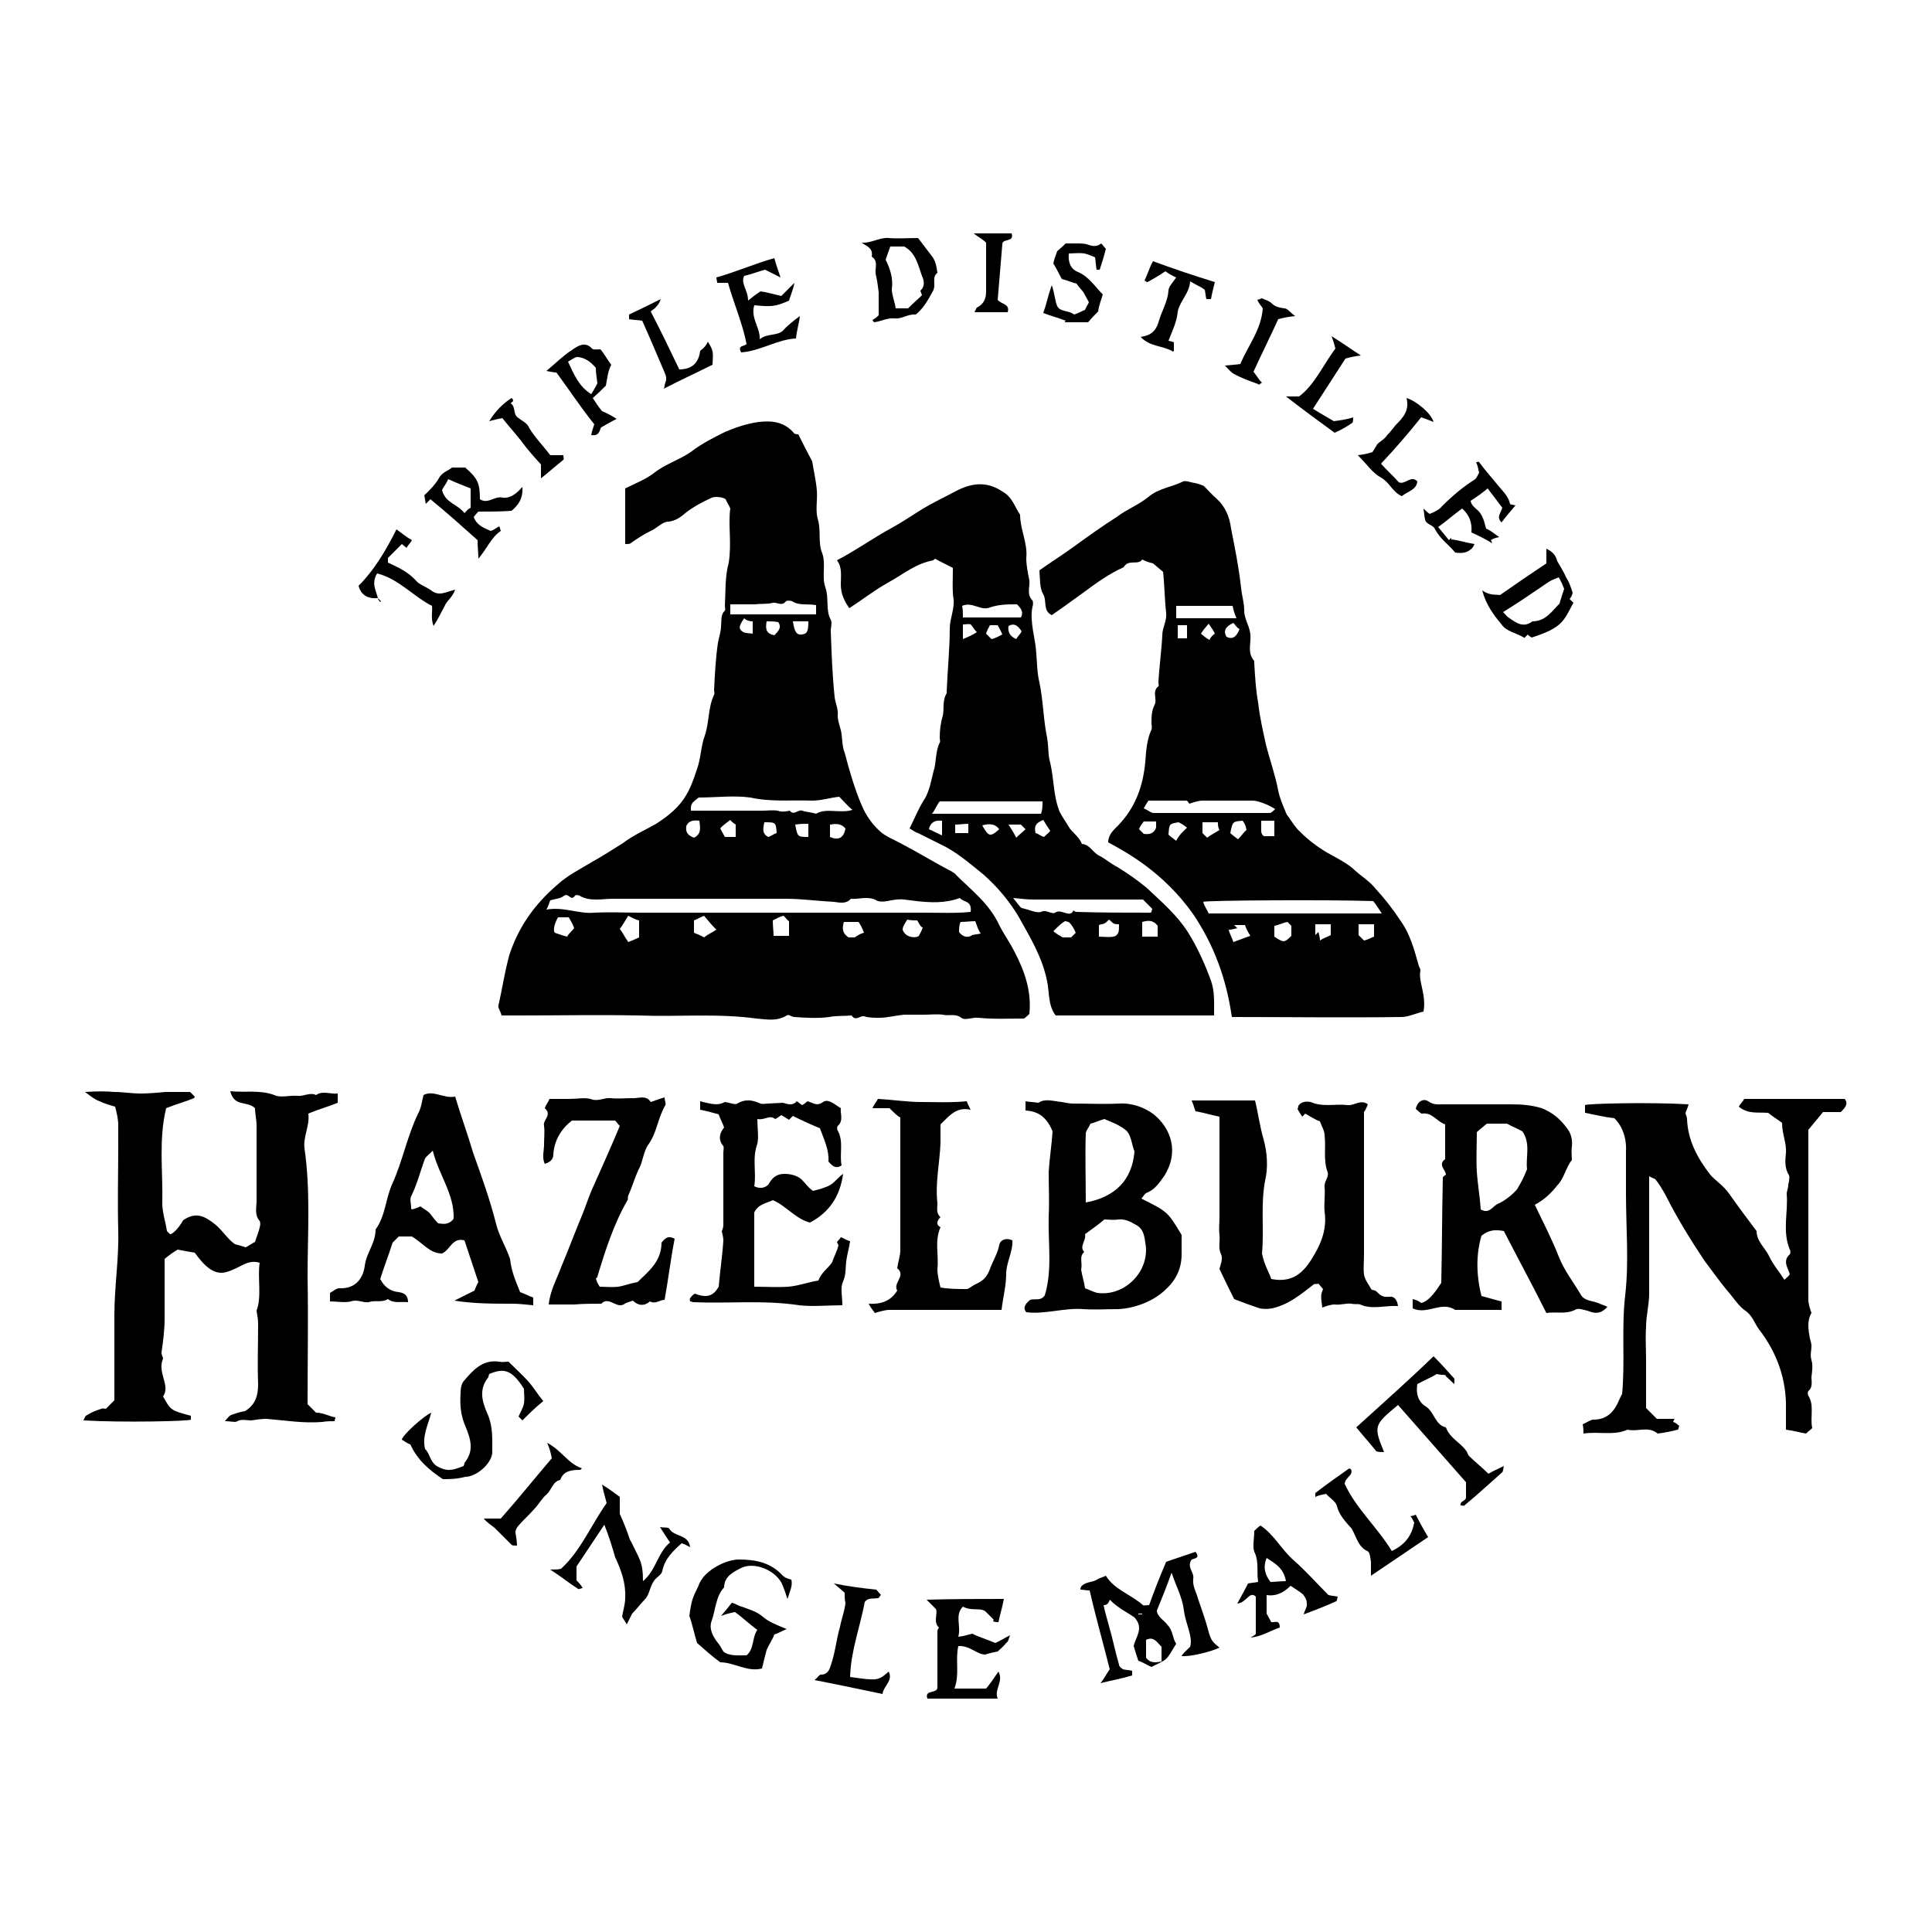 <?xml version="1.0" encoding="UTF-8"?> <svg xmlns="http://www.w3.org/2000/svg" height="250" viewBox="0 0 250 250" width="250"><path d="m94.5 65.8c-.2-.5-.4-.7-.6-1.2-.2-.2-1.4-.5-2-.1-1.1.5-2.2 1.1-3.1 1.8-.6.5-1.3 1.1-2.3 1.2-.8 0-1.4.8-2.3 1.2-.8.4-1.8 1-2.6 1.6-.1.1-.4.1-.7.1 0-2.4 0-4.8 0-7.2 1.2-.6 2.5-1.1 3.6-1.9 1.6-1.3 3.5-1.8 5-2.9 1.3-1 2.9-1.8 4.3-2.5 1.4-.6 2.9-1.1 4.4-1.3 1.7-.2 3.3 0 4.5 1.4.1.2.5.2.6.2.6 1.2 1.2 2.4 1.8 3.5.2 1.3.5 2.5.6 3.8.1 1.2-.2 2.5.1 3.6.5 1.6 0 3.1.6 4.5.5 1.4-.1 3 .4 4.4s0 2.9.7 4.2c.2.4 0 1 0 1.4.1 2.9.2 5.7.5 8.6.1.8.5 1.6.4 2.4 0 .8.4 1.6.5 2.4s.1 1.7.4 2.4c.6 2.3 1.3 4.7 2.2 6.8.5 1.2 1.3 2.4 2.3 3.3.7.7 1.8 1.1 2.7 1.6 2.3 1.2 4.4 2.5 6.7 3.7.1.1.4.2.5.4 2 2 4.3 3.7 5.6 6.5.6 1.2 1.4 2.3 2 3.5 1.3 2.5 2.2 5.1 1.9 8-.1.1-.4.4-.7.6-1.9 0-3.9.1-5.9-.1-.8-.1-1.7.4-2.2 0-.8-.6-1.7-.2-2.4-.4-.8-.1-1.6 0-2.4 0s-1.7 0-2.6 0c-1.1.1-2.2.4-3.2.4-.7 0-1.4 0-2-.2-.5-.1-1.1.7-1.6-.1-1 .1-1.9 0-2.9.2-1.4.2-3.1.1-4.5 0-.4 0-.7-.4-1-.2-1.3.8-2.6.5-3.9.4-5.1-.7-10.2-.2-15.3-.4-5.1-.1-10.3 0-15.4 0-.7 0-1.4 0-2.3 0-.1-.5-.5-1-.4-1.3.5-2.2.8-4.3 1.4-6.5 1.2-3.7 3.3-6.6 6.2-9.1 1.3-1.2 2.9-2 4.4-2.9 1.4-.8 2.7-1.6 4.1-2.5 1.3-1 2.9-1.7 4.3-2.5 3.6-2.3 4.3-4.1 5.3-7.1.5-1.4.5-3 1-4.3.6-1.8.4-3.6 1.2-5.3.1-.1 0-.5 0-.6.1-2 .2-4.1.5-6.1.1-.7.4-1.4.4-2.2.1-.7-.1-1.4.5-2 .1-.1 0-.4 0-.6.1-1.9 0-3.8.5-5.6.4-2.6-.1-4.9.2-7zm29.7 50.4c-1.9.7-3.8.6-5.6.4-1.9-.2-1.8-.4-3.8 0-.5.1-1.1.1-1.4-.1-1.1-.6-2.3-.1-3.3-.2-.6.7-1.4.5-2.2.4-2-.1-4.2-.4-6.2-.4-7.4 0-14.9 0-22.4 0-1.4 0-3 .4-4.3-.4-.1-.1-.6-.1-.6 0-.5.8-.8-.4-1.4 0-.5.4-1.1.4-1.8.6-.1.2-.2.7-.5 1.2 2.3-.4 4.2.6 6.2.4 2-.1 4.1 0 6 0h6.2s4.1 0 6 0h6.2 6 6.2s4.1 0 6 0c2 0 4.1.1 6.1-.1.2-1.5-.9-1.2-1.4-1.8zm-33.8-13c-1 .8-1 .8-1 1.7h1.9s1.3 0 1.9 0h1.9 1.9 1.7c.6 0 1.3-.1 1.9 0 .6.2 1.1.1 1.6 0 .5.7 1.1-.2 1.6 0 .6.2 1.2.2 1.8.4 1.3-.8 3.1 0 4.7-.5-.6-.5-1.1-1.1-1.7-1.7-1.1.1-2.3.5-3.5.5-2.6-.1-5.3.2-8-.4-2.2-.3-4.4 0-6.7 0zm4.1-23.7h11.1c0-.4 0-.7 0-1.2-1.1-.2-2.2.1-3.1-.5-.2-.1-.7-.1-.8 0-.5.7-1.2.1-1.7.2-.7.2-1.6.1-2.3.2-1.1 0-2.2 0-3.2 0zm-11.8 39.6c-.5-.1-1-.4-1.4-.6-.4.6-.7 1.2-1.1 1.7.4.5.6 1 1.1 1.7.5-.2 1-.4 1.4-.6 0-.7 0-1.4 0-2.2zm10 1.2c-.6-.6-1.1-1.2-1.6-1.8-.5.2-1 .5-1.3.6v1.6c.5.2 1 .4 1.3.6.5-.4 1-.6 1.6-1zm8.7-1.8c-.5.1-1 .4-1.4.6 0 .8.1 1.4.1 2h2c0-.7 0-1.3 0-1.9-.2-.1-.3-.3-.7-.7zm-27.1 1.6c-.2-.6-.5-1-.7-1.4-.5 0-1 0-1.4 0-.6 1.1-.6 1.8-.4 2 .6.2 1.1.4 1.6.5.1-.3.5-.6.9-1.1zm35.5 1.2h.8c.6-.4.8-.5 1.2-.6-.2-.6-.5-1.1-.7-1.4-.7 0-1.3 0-1.9 0-.2.7-.3 1.4.6 2zm14.3-.7c.6.8 1.3.7 1.7.4.4-.1.7-.1 1.1-.2-.4-.6-.5-1.1-.7-1.6-.6 0-1.3.1-1.9.1-.2.4-.2.9-.2 1.3zm-5.4-1.5c-.4 0-.8 0-1.3-.1-.7 1.1-.8 1.3-.2 1.9.4.4 1.4.5 1.7.2.2-.4.4-.7.5-1.1-.2 0-.4-.3-.7-.9zm-24.2-13c-.5.4-1 .7-1.3 1.1.2.4.4.7.6 1.1h1.4c0-.5 0-1 0-1.6-.1-.1-.4-.2-.7-.6zm8.1-25.7c.2 1.4.5 1.8 1.2 1.7s.8-.5.8-1.7c-.6 0-1.2 0-2 0zm-12.8 28c1-.5.8-1.3.7-2.2-.8-.1-1.4 0-1.7.7-.1.8.2 1.2 1 1.5zm17.6-.1c1.1.5 1.8.1 2-1.1-.6-.7-1.3-.6-2-.5zm-8 0c.4-.1.7-.4 1.1-.5-.1-1.4-.1-1.4-1.6-1.4-.1.7-.4 1.4.5 1.9zm-3.1-28.3c-.7 1-.8 1.4-.1 1.8.4.2.8.1 1.2.2 0-.6 0-1.1 0-1.6-.4 0-.8-.1-1.1-.4zm8.3 28.3c0-.6 0-1.1 0-1.7-.6 0-1.1 0-1.7.1.3 1.6.3 1.6 1.7 1.6zm-5.4-27.9c-.2 1.1 0 1.6 1 1.8.5-.5 1-1 .5-1.7-.5-.1-1-.1-1.5-.1z"></path><path d="m184.2 130.9c-1 .2-1.9.7-2.9.7-7.3.1-14.6 0-21.9 0-.7-4.9-2.3-9.3-5-13.3-3.8-5.4-8.6-8-11-9.3 0-1 .7-1.6 1.3-2.2 2.2-2.3 3.2-5 3.5-8.2.1-1.4.2-2.9.8-4.2.1-.2 0-.6 0-.8 0-.8 0-1.6.4-2.4.4-.7-.4-1.7.5-2.4.1-.1 0-.2 0-.5.1-2 .4-4.1.5-6.1 0-1 .6-1.8.5-2.9-.2-1.7-.2-3.5-.4-5.3-.5-.4-.8-.7-1.3-1.1-.4-.1-.8-.2-1.4-.5-.5.8-1.8-.1-2.4 1-1.8.8-3.5 2-5.1 3.2-.8.6-1.7 1.2-2.5 1.8-.6.4-1.1.8-1.7 1.2-1.2-.6-.6-1.8-1.1-2.7-.5-.8-.4-2-.5-3.1 1.4-1 3-2 4.5-3.1 1.8-1.3 3.6-2.6 5.5-3.8 1.3-1 2.9-1.6 4.1-2.6 1.3-1.1 3.1-1.3 4.5-2 .2-.1.7 0 1 .1.5.1 1.1.2 1.7.5.5.5 1 1.1 1.6 1.6 1.2 1.1 1.7 2.4 1.9 3.9.5 2.5 1 5 1.3 7.7.1 1 .4 1.9.4 2.9 0 1.1.7 2 .8 3.1s-.4 2.3.4 3.3c.1.1.1.2.1.4.1 1.7.2 3.5.5 5.1.2 1.8.6 3.6 1 5.4.5 2 1.2 3.9 1.6 6 .2 1 .6 1.9 1.1 3.1.5.6 1 1.6 1.8 2.3 1.2 1.2 2.6 2.2 4.1 3 1.1.6 2.2 1.2 3 2 .8.7 1.9 1.4 2.6 2.3 1.2 1.3 2.2 2.6 3.2 4.1 1.3 1.8 1.8 3.8 2.4 5.9.1.2.2.4.2.6-.3 1.4.8 3.1.4 5.3zm-27.8-12.7h22.4c-.4-.6-.7-1.1-1.1-1.6-5.6-.2-21.9-.1-22 .1.1.5.5 1 .7 1.5zm8.6-13.5c-.7-.5-2.2-1.1-2.9-1.1-2.2 0-4.3 0-6.5 0-.5 0-1.1.2-1.7.4-.1-.1-.2-.4-.4-.4-1.7 0-3.2 0-4.9 0-.1.2-.4.6-.6 1 .5.2.8.5 1.2.6h15.1c.2 0 .5-.3.7-.5zm-5.5-26.3c-2.6 0-5 0-7.3 0v1.6h7.8c-.3-.7-.4-1.1-.5-1.6zm7.1 40.9c-.6.1-1.1.4-1.7.5v.8.6c1.2.8 1.3.8 2.2-.1 0-.5 0-.8 0-1.3-.2-.2-.4-.4-.5-.5zm-7 2.6c.6-.2 1.3-.5 2.2-.8-.4-.6-.6-1.1-.7-1.4-.6 0-1.1 0-1.4 0 .1.1.2.2.4.4-.4.1-.7.2-1.1.2.1.5.4 1 .6 1.6zm18.2-2.3c-.8 0-1.4 0-2 0v1.4c.2.2.4.4.7.7.5-.1 1-.4 1.3-.5 0-.5 0-1 0-1.6zm-5.6 0c-.8 0-1.4 0-2 0v1.4c.1-.1.2-.2.4-.4.1.4.2.7.2 1.1.6-.4 1.1-.5 1.4-.7 0-.3 0-.8 0-1.4zm-14.6-13.2c-.7 0-1.3 0-2 0v1.4c.2.2.4.4.6.6.5-.4 1-.6 1.6-1-.2-.3-.2-.7-.2-1zm5.6-.2v1.4c0 .2.2.6.4.6h1.3c0-.8 0-1.4 0-2-.6 0-1.1 0-1.7 0zm-9.6.9c-.5-.4-.7-.5-1.1-.7-1.2.2-1.2.2-1.3 1.6.2.2.6.5 1 .8.4-.8.8-1.1 1.4-1.7zm7.2-.9c-1.3.1-1.3.1-1.6 1.6.2.2.6.5 1 .8.5-.5.8-1 1.1-1.2-.1-.5-.2-.8-.5-1.2zm-13.4 1.1.6.6c.7.1 1.3 0 1.6-.8 0-.2 0-.5 0-.8-.6 0-1.1 0-1.6 0-.2.3-.5.6-.6 1zm11.3-24.9c.8.4 1.3 0 1.7-1-.4-.2-.6-.6-.8-.8-1.1.5-1.3 1.1-.9 1.8zm-5.1.2c0-.6 0-1.1 0-1.7-.4 0-.7 0-1.2 0v1.7zm3.6-.6c-.2-.5-.5-.8-.8-1.3-.4.5-.7.8-1 1.3.5.4.7.6 1.1.8.2-.4.4-.6.7-.8z"></path><path d="m123.3 73.5c-.7-.4-1.6-.8-2.3-1.2-.1.1-.2.1-.2.2-2.3.4-3.9 1.8-5.9 2.9-1.8 1-3.3 2.2-5 3.3-.7-1-1.1-1.9-1.1-3.1 0-1.1.2-2.2-.5-3.1 2.5-1.3 4.7-2.9 7.1-4.2 1.3-.7 2.6-1.6 3.9-2.4s2.6-1.4 4.1-2.2c2-1.1 4.1-1.6 6.3-.1 1.3.7 1.6 2 2.3 3 0 1.9 1 3.7.8 5.6 0 1 .2 1.9.4 2.9.1.8-.4 1.8.4 2.6.1.1.1.6 0 .8-.4 2 .4 4.1.5 6.1.1 1.2.1 2.5.4 3.7.5 2.4.5 4.8 1 7.2.2 1.1.1 2.3.4 3.2.5 2.2.4 4.3 1.2 6.3.4.8.8 1.3 1.2 2s1.3 1.2 1.7 2.2c1.1.1 1.4 1.2 2.4 1.6.7.4 1.4 1 2.2 1.4 1.3.8 2.6 1.7 3.8 2.7 1.9 1.8 3.9 3.5 5.3 5.7 1.2 1.9 2.2 4.1 3 6.3.5 1.4.4 2.9.4 4.5-3.5 0-6.8 0-10.3 0-3.3 0-6.7 0-10.2 0-1-1.3-.8-3-1.1-4.4-.6-3.1-2.2-5.7-3.7-8.4-1.2-2-2.7-3.8-4.5-5.4-1.6-1.3-3.1-2.6-4.9-3.6-1.2-.6-2.4-1.2-3.6-1.8-.4-.1-.7-.4-1.1-.6.7-1.4 1.2-2.7 2-3.9.6-1.1.8-2.3 1.1-3.5.4-1.2.2-2.5.8-3.7.1-.1 0-.5 0-.6 0-1 .1-1.9.4-2.9.2-.8-.1-1.9.5-2.9 0 0 0-.1 0-.2.1-2.7.4-5.5.4-8.2 0-1.2.6-2.4.5-3.7-.2-1.1-.1-2.5-.1-4.1zm15.6 44.3c.1.1.2.2.4.2 3.2.1 6.5.1 9.6.1.1 0 .1-.2.2-.5-.4-.4-.8-.8-1.2-1.2-4.8 0-9.4 0-14.1 0-.8 0-1.7-.1-2.7-.2.5.6.8 1.1 1.1 1.3 1 .2 1.9.7 2.5.5.8-.4 1.4.5 2 0 .8-.3 1.8.8 2.2-.2zm-4-14.1c-4.5 0-8.8 0-13.3 0-.4.5-.6 1.1-1 1.6h14.1c.2-.5.2-1 .2-1.6zm-10.3-23.8h7.5c.4-.7 0-1.2-.5-1.7-1.2 0-2.3 0-3.5.4-1.2.5-2.3-.8-3.6-.2.1.5.1.9.1 1.5zm17.6 41.3c1.8.1 2.2.1 2.5-.5.1-.2.1-.6.1-1.1-.2 0-.5 0-.7-.1s-.4-.4-.6-.5c-.2.2-.4.4-.6.5s-.5.1-.7.2zm5.6 0h2c0-.6 0-1.1 0-1.4-.6-.8-1.3-.7-2-.5zm-11.5-.7c.5.4.7.5 1.2.8h1.1c.2-.2.4-.4.6-.6-.2-.5-.5-1-.8-1.3-.1-.1-.4-.2-.6-.2-.5.3-.9.7-1.5 1.3zm-1.3-14.4c-1 .4-1.2.8-1 1.7.4.1.7.4 1.1.5.4-.4.7-.6.8-.8-.3-.4-.6-.9-.9-1.4zm-6.7-23.4c.5-.1 1-.4 1.4-.6-.2-.5-.4-.8-.6-1.2-.4 0-.6 0-1 0-.2.4-.4.7-.5 1.1.2.2.3.3.7.7zm-1.9-.9c-.4-.4-.5-.7-.8-1-.2-.1-.6 0-1 0v1.9c.7-.3 1.2-.5 1.8-.9zm5.1.9c.2-.4.5-.6.7-1-.5-.8-1-1.1-1.7-.7-.1.7.1 1.3 1 1.7zm-11.3 24.6c.5.2 1 .5 1.7.8 0-.7 0-1.3 0-1.9-.9-.1-1.5.2-1.7 1.1zm3.4.5h1.7c0-.5 0-.8 0-1.2-.6 0-1.1.1-1.7.1zm7.9.6c.5-.5.8-.7 1.2-1.1-.2-.2-.5-.5-.6-.6-.5 0-1 0-1.6 0 .4.6.7 1.1 1 1.7zm-4.4-1.6c.8 1.4 1 1.6 2.2.5-.6-.8-1.4-.7-2.2-.5z"></path><path d="m43.7 141.5v1.2c-1.2.5-2.4.8-3.8 1.4.2 1.6-.7 3-.5 4.5.8 5.5.4 11 .4 16.6.1 5.5 0 11 0 16.5.4.4.7.7 1.1 1.1 1 0 1.7.5 2.5.6 0 .1-.1.4-.1.5-.5 0-1.1 0-1.6.1-2.4.2-4.8-.2-7.2-.4-.7 0-1.3.1-2 .2-.6 0-1.2-.2-1.8.1-.2.2-.8 0-1.6 0 .4-.5.6-.7.8-.8.6-.2 1.1-.4 1.8-.5 1.3-.8 1.7-1.9 1.7-3.5-.1-2.6 0-5.1 0-7.8 0-.5-.1-1.1-.2-1.7.7-1.9.1-4.2.4-6.2-1.6-.5-2.5.7-4.3 1.2-1.7.5-3-1-4.1-2.5-.6-.1-1.2-.2-2.2-.4-.4.2-1.1.7-1.7 1.2v7.8c0 1.4-.2 2.9-.4 4.3 0 .4.2.6.2.8-.8 1.8 1 3.5 0 4.9 1 1.8 1 1.8 3.6 2.5v.5c-.2.2-8.7.4-13.9.1.2-.4.2-.6.5-.7.6-.4 1.2-.6 1.8-.8.2-.1.5 0 .6 0l1.1-1.1c0-3.6 0-7.3 0-11s.6-7.3.5-11c-.1-3.6 0-7.3 0-11 0-.8 0-1.7 0-2.6 0-.8-.2-1.6-.4-2.4-.7-.2-1.4-.4-2-.7-.6-.2-1.1-.6-1.9-1.2 1.6-.1 2.7-.1 3.8 0 1.1 0 2.3.2 3.3.2 1.1 0 2.3-.1 3.3-.2h3.2c.2.2.4.4.6.6 0 .1-.1.2-.1.2-1.2.5-2.4.8-3.6 1.3-1 4.1-.4 8.2-.5 12.3 0 1.2.4 2.3.6 3.6 0 0 .2.2.4.4.2.1 1.1-.7 1.7-1.8 1.6-1.1 2.7-.6 4.1.5 1 .8 1.6 1.9 2.6 2.6.4.1.8.2 1.4.4.4-.2.8-.5 1.2-.7.2-.7.5-1.3.6-1.9.1-.2.1-.7 0-.8-.7-.8-.4-1.8-.4-2.6 0-3.2 0-6.5 0-9.7 0-.8-.2-1.6-.2-2.3-1-1-2.7-.1-3.2-2.2 2 .2 3.8-.2 5.7.5.8.4 2 0 3 .1.8.1 1.6-.5 2.4-.1.8-.6 1.8-.1 2.8-.2z"></path><path d="m208.9 144.7c-1.6-.2-2.7-.5-3.8-.7 0-.5 0-.7 0-1 .2-.2 8.5-.4 13.4-.1-.1.4-.2.6-.4 1.1 0 .2.2.5.2.8.1 2.7 1.3 5 3 7.2.7.8 1.7 1.4 2.4 2.4 1.2 1.7 2.4 3.3 3.6 4.9 0 1.3 1.1 2.2 1.6 3.2.5 1.1 1.3 2 2 3.1.2-.2.5-.4.7-.7-.2-.8-1-1.7 0-2.6.1-.1.1-.5 0-.6-1-2.4-.2-4.8-.4-7.2 0-.4.2-.7.2-1.2.1-.4.2-1 .1-1.2-.6-1-.5-1.9-.4-2.9.1-1.3-.5-2.4-.5-3.9-.5-.4-1.2-.8-1.8-1.3-1.3-.1-2.6.2-3.8-.8.2-.4.5-.6.7-1h13c.5.6.1 1.1-.5 1.7-.7 0-1.3 0-2.3 0-.6.7-1.3 1.6-1.9 2.3v22c0 .5.2 1.1.4 1.7-.6 1-.4 2.2-.2 3.3.1.4.2.6.2 1 0 .6-.2 1.1 0 1.8.2.6.1 1.4 0 2.2 0 .6.2 1.3-.4 1.8-.1.1-.1.5 0 .6.8 1.3.2 2.7.5 4.2-.2.2-.5.4-.8.7-.7-.1-1.7-.4-2.6-.5 0-1 0-1.8 0-2.6.1-3.8-1.1-7.3-3.5-10.4-.6-.8-.8-1.8-1.9-2.5-.8-.6-1.4-1.6-2.2-2.5-1-1.2-1.9-2.5-2.9-3.8-1.8-2.7-3.6-5.6-5.1-8.6-.4-.7-.8-1.4-1.3-2-.1-.1-.5-.2-.8-.4v1.7 13.5c0 1.4-.4 2.9-.4 4.3-.1 1.4 0 2.9 0 4.3v4.5 1.7l1.4 1.4h2.3c-.1.1-.1.2-.2.4.4.1.6.4.8.5-.1.2-.1.5-.2.5-.8.2-1.7.4-2.6.5-1.2-1-2.6-.2-3.9-.5-1.8.8-3.7.2-5.7.5 0-.4 0-.7-.1-1.2.5-.2 1-.6 1.4-.6 1.8 0 2.7-1.1 3.3-2.5.1-.2.2-.5.4-.8.4-4.2-.1-8.5.4-12.8s.1-8.7.1-13.2c0-1.8 0-3.6 0-5.4.1-1.8-.5-3.3-1.5-4.3z"></path><path d="m164.5 165.5c3 .6 4.4-1.1 5.6-3.2 1-1.7 1.6-3.5 1.3-5.5-.1-1.1.1-2.2 0-3.2-.1-.7.6-1.3.4-1.9-.6-1.6-.2-3.2-.4-4.8 0-.6-.4-1.2-.6-1.8-.6-.2-1.2-.6-1.9-1-.1.1-.1.1-.4.4-.1-.2-.4-.6-.6-1 0 0 .1-.2.1-.4.4-.6 1.1-.6 1.6-.5 1.6.7 3.2.2 4.8.4.8.1 1.7-.8 2.6-.1-.1.2-.2.6-.5 1v18.5c0 .8-.1 1.8 0 2.5s.6 1.3 1 2c.1 0 .5.1.6.2.5.5.8.8 1.7.7.6-.1 1 .4 1.1 1.2-1.7-.1-3.3.5-4.9-.2-.2-.1-.7 0-1.1-.1-.7-.1-1.4.2-2.2.1-.5 0-1.1.2-1.6.4-.2-1.6-.2-1.6.1-2.4-.2-.2-.4-.5-.6-.7-.2.1-.5 0-.6.1-1.7 1.3-3.2 2.6-5.4 3.1-.5.1-1.1.1-1.6 0-1.2-.4-2.3-.8-3.3-1.2-.6-1.2-1.2-2.4-1.9-3.9.1-.5.5-1.3.2-1.9-.4-.8-.1-1.7-.2-2.5s0-1.6 0-2.4 0-1.7 0-2.6c0-.8 0-1.7 0-2.6 0-1 0-1.7 0-2.6 0-.8 0-1.6 0-2.4s0-1.7 0-2.7c-1-.2-1.9-.5-3.1-.7-.1-.2-.2-.7-.5-1.4h8.2c.4 1.6.6 3.3 1.1 5 .5 1.8.6 3.7.2 5.4-.6 3.2-.1 6.3-.4 9.4.3 1.5.9 2.4 1.2 3.3z"></path><path d="m208 169.1c-1 1.1-1.8.8-2.6.5-.5-.1-1.2-.4-1.6-.1-1.2.6-2.5.2-3.7.4-1.8-3.6-3.7-7.1-5.5-10.6-1-.2-1.9-.2-2.9.6-.7 2.4-.7 5 0 7.8.8.2 1.7.5 2.6.7v1.1c-2 0-3.9 0-6 0-1.8-1.2-3.6.7-5.5-.2 0-.2 0-.6 0-1.2.4.1.7.2 1.1.5.7-.1 1.6-1 2.6-2.6.1-4.7.1-9.1.2-13.6 0-.1.1-.2.4-.4 0-.6-1.1-1.3-.1-2 0-1.4 0-3 0-4.5-1.1-.4-1.7-1.6-3-1.4-.2 0-.5-.4-.8-.6.2-1 1-1.4 1.6-1 .7.5 1.3.4 2 .4h8.8c1.3 0 2.6.1 3.9.5 1.3.5 2.4 1.4 3.2 2.5.6.7.8 1.6.7 2.5-.1.6 0 1.2 0 1.7-.8 1-1 2.4-1.9 3.3-.8 1-1.6 1.8-2.9 2.5 1.1 2.3 2.2 4.4 3.1 6.7.7 1.8 1.9 3.3 2.9 5 .5.8 1.6.7 2.4 1.1.2.1.6.2 1 .4zm-10.4-17.8c-.2-1.6.5-3.3-.6-4.9-.7-.4-1.3-.6-2-1-.8 0-1.8 0-2.6 0-.6.5-1 .8-1.3 1.1 0 1.8-.1 3.5 0 5.1s.4 3.2.5 4.9c1.2.7 1.6-.6 2.4-.8.8-.4 1.7-1.1 2.3-1.8.5-.8.9-1.6 1.3-2.6z"></path><path d="m152.9 159.8v2.5c0 1.8-.7 3.3-2 4.5-1.6 1.6-4.1 2.5-6.2 2.6-1.6 0-3 .1-4.5 0-2.5-.2-4.9.7-7.4.4-.5-.6-.1-1.1.5-1.6.6-.2 1.4.2 1.9-.6 1-3.3.4-6.8.5-10.2.1-1.9 0-3.8 0-5.7.1-1.8.4-3.6.5-5.3-.7-1.7-1.7-2.6-3.5-2.7 0-.4 0-.7 0-1.2.5.1 1 .1 1.7.2.8-.6 1.9-.2 3-.1.5.1 1 .2 1.4.2 2 0 4.1.1 6 0 1.7-.1 3.3.5 4.5 1.4 2.2 1.8 3.3 4.8 1.4 7.9-.6.8-1.1 1.7-2.2 2.2-.4.1-.6.6-.8.8 3.4 1.7 3.4 1.7 5.2 4.7zm-12.5 6.9c.6.2 1.1.5 1.6.6 3.6.5 6.9-2.9 6.2-6.5-.1-.7-.2-1.8-1.2-2.3-.7-.4-1.4-.8-2.3-.7-.6.1-1.3 0-1.8 0-.8.7-1.7 1.3-2.5 1.9.2.8-.8 1.6-.1 2.3-.7.6-.2 1.4-.4 2.3.1.7.4 1.6.5 2.4zm.1-11.1c3.8-.7 6-2.9 6.3-6.6-.4-1-.4-2.3-1.3-2.9-.8-.6-1.9-1-2.6-1.3-.7.2-1.3.5-1.8.6-.2.5-.5.8-.6 1.2-.1 3 0 6 0 9z"></path><path d="m93 166.5c.2-2.3.5-4.2.6-6 0-.4-.1-.7-.2-1.2.1-.2.2-.5.2-.8 0-3.1 0-6.3 0-9.4 0-.2.1-.6 0-.8-.7-.8-.5-1.7.1-2.4-.2-.6-.5-1.1-.7-1.7-.7-.2-1.4-.4-2.4-.6 0-.2 0-.6 0-1.1 1.9.5 2.4.5 3.2.1.7.1 1.3.4 1.6.2 1-.6 1.9-.5 3 0 .2.1.7 0 1 0l1.9-.1c.7.2 1.3.4 1.8-.2.2.1.5.4.7.5.4-.2.5-.4.7-.5.7.2 1.2.7 2 .1.7-.5 1.6.4 2.3.8-.1.7.4 1.6-.4 2.3-.1.1-.1.5 0 .6.8 1.4.2 3 .5 4.5-.7.5-1.2.1-1.7-.5.1-1.4-.5-2.7-1.1-4.3-1.2-.5-2.3-1-3.5-1.6-.1.1-.2.2-.5.5-.2-.1-.6-.4-1-.6-.2.1-.5.4-.8.5-.7-.6-1.4.2-2.3 0 0 1.2.2 2.3 0 3.2-.7 1.9-.1 3.7-.4 5.5 1 .5 1.8 0 2-.5.5-.8 1.1-1.1 1.9-1.1s1.7.2 2.3.8c.5.5.8 1 1.4 1.4.8-.2 1.6-.4 2.3-.8.6-.4 1-1 1.6-1.4-.4 2.9-1.8 5-4.3 6.3-1.9-.5-3.1-2.2-4.8-2.9-.8.4-1.9.5-2.4 1.6v9.6c1.4 0 3 .1 4.4 0 1.3-.1 2.6-.6 3.9-.8.4-1.1 1.3-1.6 1.8-2.4.2-.7.6-1.3.8-2.2 0 0-.1-.1-.2-.4.1-.1.4-.4.5-.6.4.1.7.4 1.2.5-.1.8-.4 1.8-.5 2.6s0 1.7-.4 2.6c-.4.8-.1 1.9-.1 3.1-1.9 0-3.8.2-5.6 0-4.5-.7-9.2-.2-13.7-.4-.1 0-.2-.1-.4-.1 0-.1-.1-.4 0-.4.1-.2.4-.5.6-.6 1.6.6 2.4.3 3.1-.9z"></path><path d="m67.3 167.2c.6.2 1.1.5 1.7.7v1c-1-.1-1.9-.2-2.7-.2-2.5 0-5 0-7.5-.4l2.6-1.3c.1-.2.2-.6.5-1.1-.6-1.8-1.2-3.6-1.8-5.4-1.6-.4-1.8 1.2-2.9 1.7-1.6 0-2.4-1.3-3.9-2.2-.4 0-1 0-1.7 0-.2.2-.6.6-.8.8-.5 1.6-1.1 3.1-1.6 4.7.5 1 1.3 1.6 2.4 1.7.7.1 1.2.4 1.2 1.3-1-.1-1.8.2-2.6-.4-.8.5-1.7.1-2.5.4-.8.1-1.4-.4-2.3-.1-.8.2-1.8 0-2.7 0 0-.4 0-.7 0-1.1.4-.2.8-.6 1.2-.6 2.2.1 3.1-1.4 3.3-2.9.2-1.7 1.4-2.9 1.4-4.7 1.3-1.8 1.3-4.1 2.2-6 1.3-2.9 1.9-6.1 3.3-9 .4-.7.5-1.6.7-2.4 1.3-.7 2.6.5 4.1.2.7 2.4 1.6 4.8 2.3 7.2 1.1 3.1 2.2 6.1 3 9.3.4 1.6 1.3 3 1.8 4.5.2 1.8.8 3 1.3 4.3zm-11.3-18.3c-.5.5-.8.7-1 1-.6 1.6-1 3.3-1.8 4.9-.2.4 0 1 0 1.4v.2s.1.1.1.1c.4-.1.7-.2 1.1-.4.5.4 1 .6 1.3 1s.6.8 1 1.2c.7.1 1.4.2 2-.6.1-3.2-1.9-5.6-2.7-8.8z"></path><path d="m80.2 145.7c-.2-.2-.4-.5-.6-.7-1.8 0-3.7 0-5.6 0-1.4 1.1-2.3 2.6-2.4 4.4 0 .7-.5 1-1.1 1.2-.4-.8-.1-1.7-.1-2.5s.1-1.7 0-2.4c-.2-.8 1.1-1.4.1-2.3.1-.4.4-.7.6-1.2h2.6c1 0 1.9-.2 2.7 0 1 .4 1.8-.2 2.6-.1 1 .1 1.9 0 2.7 0 .8.1 1.9-.5 2.5.5.6-.2 1.1-.4 1.8-.6 0 .5.2.7.1 1-1 1.7-1.1 3.6-2.2 5.1-.7 1-.7 2.3-1.3 3.3-.5 1.1-.8 2.2-1.3 3.3-.1.2 0 .5-.1.6-1.8 3.1-2.9 6.6-3.9 9.9 0 .1-.1.2-.2.2.1.4.2.6.5 1.1.7 0 1.6.1 2.4 0 .7-.1 1.4-.4 2.5-.6 1.3-1.3 3.1-2.6 3.1-5.1.4-.5.8-1 1.7-.5-.5 2.5-.8 5.1-1.3 7.9-.6 0-1.2.6-1.9.2-.8.7-1.6.5-2.2-.1-.5.2-.8.2-1.2.5-1 .5-1.9-1.1-2.9-.1-1.2 0-2.3 0-3.5.1-1.1 0-2.2 0-3.3 0 .2-1.8 1-3.2 1.6-4.8 1-2.4 1.9-4.8 2.9-7.2.4-1.1.8-2.2 1.2-3.1 1.1-2.5 2.3-5.1 3.5-8z"></path><path d="m125.2 166.8c.4-.2.7-.5 1.2-.7.8-.4 1.3-.8 1.7-1.9s1-2 1.2-3.1c.1-.6.8-1 1.7-.6.1 1.4-.8 2.9-.8 4.3 0 1.6-.4 3-.6 4.7-2.5 0-4.9 0-7.4 0-2.4 0-4.8 0-7.1 0-.6 0-1.2.2-1.9.4-.1-.2-.5-.6-.8-1.2 1.7.1 2.9-.4 3.7-1.7-.6-1 1.2-1.9 0-2.9.1-.8.4-1.6.4-2.3 0-5.6 0-11.4 0-17.2-.4-.2-.8-.6-1.4-1.2-.4 0-1.2 0-2.2 0 .2-.5.5-.8.7-1.2 1.9.1 3.8.4 5.6.4 1.9 0 3.8.1 5.9-.1 0 .1.2.5.5 1.1-1.8-.4-2.7.7-3.9 1.9v2.4c-.1 2.6-.7 5.1-.4 7.8 0 .6-.2 1.3.4 1.8-.5.5-.6 1 0 1.3-.8 1.8-.2 3.6-.4 5.4 0 .8.2 1.6.4 2.4 1.1.2 2.3.2 3.5.2z"></path><path d="m142.8 207.7c.2 1 .5 1.9.7 2.7.5 1.7.8 3.3 1.3 5 0 .2.2.4.5.6.4.1.8.1 1.2.2v.6c-1.3.4-2.5.6-4.1 1 .5-.6.7-1.1 1.2-1.8-.8-3.2-1.8-6.7-2.6-10.2-.5 0-.8-.1-1.2-.1 0-.1 0-.2.1-.4.6-.7 1.6-.5 2.2-1 .2-.1.6-.2 1-.4 1.1 1.8 3.2 2.4 4.8 3.8.1.1.4 0 .8 0 .6-1.7 1.3-3.5 2.2-5.6 1.1-.4 2.4-.8 3.8-1.3.5.7.2.8-.5 1-.7 1 .4 1.7.2 2.5-.1 1 .4 1.7.6 2.5.4 1.2.8 2.3 1.1 3.3.6 2.2.6 2.2 1.7 3.1-1 .5-3.7 1.2-4.9 1.1.2-.4.5-.6 1.1-1.2.4-1.3-.6-3-.8-4.7s-1-3.1-1.6-4.9c-.6 1.7-1.2 3.2-1.9 4.9 0 .8 1 1.3 1.4 1.9.7.7.6 1.7 1.1 2.4-1.4 2.3-1 1.9-3.2 3-.5-.2-1.1-.6-1.7-.8-.2-.6-.4-1.2-.6-1.9.2-1.1 1.4-2.3.1-3.7-.8-.6-2-1.1-3.2-2.3-.2.7-.6.7-.8.7zm5.5 4.5v2.3c.6.8 1.3.6 2 .5 0-.7 0-1.3 0-1.9-.6-.6-1-1.4-2-.9zm-.5-3.3v-.1c-.1 0-.2 0-.5 0v.1z"></path><path d="m185.9 177.8c-.6.4-1.6.8-2.5 1.3-.2 1.2.1 2.3 1.1 2.9 1.1.7 1.2 2.4 2.6 2.7.5 1.4 1.8 1.9 2.6 3 .2.2.2.6.5.8.7.7 1.6 1.4 2.4 2.2.7-.4 1.2-.6 2-1-.1.4-.1.7-.2.8-1.6 1.4-3.2 2.9-4.9 4.3-.1.1-.2 0-.5 0-.1-.6.6-.5.7-1 0-.6 0-1.2 0-2-2.9-3.3-5.9-6.7-8.8-10-3.1 2.6-3.2 2.7-1.8 6.1-.4 0-.7 0-1-.1-.8-1-1.7-2-2.6-3.1 3.3-3 6.8-6.1 10-9.2 1 1 1.7 1.8 2.7 2.9 0-.1 0 .1 0 .7-.5-.4-.7-.7-1.1-1 0-.3-.3-.1-1.2-.3z"></path><path d="m57.3 191.4c-1.8-1.2-3.3-2.5-4.2-4.5-.4-.1-.7-.4-1.1-.6 0-.5 2.7-3 3.8-3.5-.4 1.6-1.2 3-.8 4.7.7.6.6 1.9 1.9 2.4 1.2.6 2 .2 3.1-.2 0-.1.1-.2.1-.4 1.3-1.6.8-3.1.1-4.8-.6-1.4-.7-2.7-.6-4.3 0-.5.1-1.2.5-1.6 1.2-1.4 2.4-2.7 4.5-2.4.4.1.8 0 1.2 0 1 1 1.8 1.7 2.6 2.6.7.8 1.3 1.8 1.9 2.5-1 .8-1.9 1.7-2.7 2.5-.1-.1-.2-.2-.5-.5.2-.5.6-1.1.7-1.7s0-1.3 0-1.9c-1.6-2.5-2.6-2.7-4.5-1.9 0 .1-.1.2-.1.4-1.3 1.6-.8 3.2-.1 4.8s.6 3.2.6 4.9c0 1.4-2 3.2-3.5 3.2-1.1.3-2.1.3-2.9.3z"></path><path d="m101.9 206.9c-.2-.6-.4-1.2-.6-1.7-.7-1.9-3.6-3.2-5.4-2.3-1 .5-2.2 1.1-2.2 2.5-1.1 1.2-1.1 2.9-1.6 4.3-.4 1 .1 2 .8 2.9.2.2.4.6.7 1.1.7.6 1.8.5 3 .5 1-.8.7-2.3 1.4-3.3-1-.7-1.9-1.6-2.9-2.3-.5.1-1 .2-1.8.5.6-.7 1-1.2 1.4-1.7.5.1.8.4 1.3.5 1 .4 1.9.6 2.7 1.3s1.9 1.1 3.1 1.6c-.5.2-1 .5-1.6.7-.2.6-.7 1.3-1 2-.2.7-.4 1.6-.6 2.4-1.9.5-3.6-.8-5.4-.8-1.1-.8-2.2-1.8-3-2.5-.4-1.3-.6-2.4-1-3.5.1-.7.2-1.6.5-2.4.2-.6.6-1.2.8-1.8.8-1.8 3.5-3.1 5.1-3.1 2.2 0 4.1.4 5.6 2 .4.4.8.5 1.2.6.2.8-.2 1.5-.5 2.5z"></path><path d="m78.2 197.3c-1.2 1.8-2.4 3.6-3.6 5.4v1.8c.2.2.6.6.8 1-.2 0-.5.2-.6.1-1.1-.7-2.2-1.6-3.6-2.5.6 0 1 0 1.4-.1 2.6-2.4 3.9-5.7 5.9-8.5-.2-.8-.4-1.4-.6-2.4 1 .6 1.6 1.1 2.3 1.6v2.2c.6 1.3 1 2.4 1.3 3.3.4.7.7 1.4 1.1 2.2.5 1 .6 1.9.6 3.2 1.7-1.4 1.9-3.7 3.5-5-.4-.6-.8-1.2-1.3-2 .5.1 1.1 0 1.2.2.6 1.1 2.5.7 2.7 2.4-.4-.2-.7-.4-1.1-.5-1.1 1-2.2 2-2.5 3.6-.1.5-.8.8-1.1 1.3-.5.7-.6 1.8-1.1 2.3-.6.6-1.1 1.3-1.7 1.9-.2.4-.4.8-.7 1.4-.2-.4-.4-.6-.6-1 .1-.7.4-1.6.4-2.4.1-1.9-.5-3.6-1.3-5.3-.4-1.4-.8-2.7-1.4-4.2z"></path><path d="m129.9 206.9c-.2 1.1-.5 2-.7 3-.2 0-.4 0-.7-.1.1-.2.1-.4.1-.2-.4-.4-.7-.7-1.1-1.1-.7-.5-1.8 0-2.9-.6-1.1 1.1-.2 2.5-.6 3.9.7-.1 1.1-.2 1.8-.4.8.4 1.8.7 3 1.2.5-.2 1.1-.6 1.9-1-.2.5-.2.8-.5 1-.4.5-.8.8-1.1 1.1-.5.1-1 .2-1.6.4-1.1 0-2-1.2-3.5-1.1-.4 1.9.2 3.7-.5 5.5h4.1c.5-.6 1-1.3 1.6-2.2.7 1.3-.6 2.3-.1 3.5-3.1 0-6.1 0-9.1 0-.4-1.2 1.2-.6 1.3-1.4 0-2.5 0-5 0-7.4 0-.1.1-.2.2-.4-.8-.7-.1-1.8-.4-2.4-.5-.5-.7-.7-1.2-1.2 3.7-.1 6.6-.1 10-.1z"></path><path d="m160.1 207.5c.6-1.1 1-1.8 1.4-2.6.5-.1.8-.1 1.3-.2-.2-1.3.1-2.5-.4-3.7-.4-.7-.1-1.8-.1-2.9.2-.2.5-.5.8-.7 1.8 1.2 2.7 3.1 4.3 4.5s3 3 4.5 4.5c.4.1.7.1 1.2.2-.1.4-.1.6-.2.6-1.3.6-2.6 1.1-4.2 1.7.1-.5.5-1 .4-1.4 0-.5-.2-.8-.5-1.2-.5-.4-1-.7-1.6-1.1-.8.8-1.8 1.4-3.1 1.2v2.4c.2.4.4.7.6 1.1.4.1 1.1-.4 1.1.7-1.2.4-2.4 1.2-3.8 1.3.4-.2.7-.4.7-.5 0-1.9 0-3.3 0-4.8-.8-.8-1.2.8-2.4.9zm3.8-5.9c-.5 1.2-.2 2.2.5 3.1.6 0 1.3-.1 2-.1-.3-1.7-1.4-2.3-2.5-3z"></path><path d="m203.5 76.7c-.1.4-.2.6-.4.8.2.2.4.4.5.5-1.3 2.4-1.4 3.2-5.4 4.5-.1-.1-.4-.2-.5-.4-.1.1-.2.2-.4.4 0 0-.1.1-.1 0-1-.6-2.3-.8-2.9-1.7-1-1.2-2-2.5-2.5-4.4 1 .7 1.8.5 2.3.6 2-1.4 3.9-2.7 6-4.1 0-.5 0-1.2 0-1.9.8.4 1.2.8 1.4 1.6.4.7.8 1.3 1.2 2.2.4.6.6 1.3.8 1.9zm-1.8-2c-.5.2-1 .4-1.3.6-1.9 1.3-3.8 2.6-5.9 3.9.4.4.5.6.7.7 1 .7 1.9 1.4 3.1.5 1.7 0 2.5-1.3 3.5-2.3.2-.7.4-1.3.6-1.9-.2-.5-.3-.8-.7-1.5z"></path><path d="m109.3 206.1c-.2-.2-.7-.6-1.4-1.2 2 .4 3.6.6 5.5.8.1.1.4.5.6.7-.2.1-.2.4-.4.4-.6.1-1.3-.1-1.7.5-.6 3.2-1.8 6.3-1.9 9.7 3.6.5 3.6.5 5-.7.6 1.2-.7 1.9-.8 2.9-2.9-.6-5.7-1.2-8.8-1.8.5-.4.6-.7.8-.7.8 0 1.1-.5 1.3-1.2.6-1.7.7-3.3 1.2-5 .2-1.1.6-2 .7-3.1-.1-.4-.1-.7-.1-1.3z"></path><path d="m112.9 41.4c.4-.2.7-.5.8-.6 0-1.1 0-2 0-3-.1-.8-.2-1.6-.4-2.4-.1-.7.4-1.6-.5-2.2.2-1.1-.6-1.3-1.3-1.8 1.2.1 2.3-.7 3.5-.6s2.4 0 3.8 0c.6.8 1.3 1.7 1.9 2.5.4.6.5 1.3.6 2-.8.6-.1 1.6-.6 2.4-.6 1.1-1.2 2.2-2.2 3-1-.1-1.8.6-2.7.5-1-.1-1.8.4-2.7.5 0 0-.1-.1-.2-.3zm6.2-3.8c.6-.5.5-1.3.2-1.9-.5-1.4-.8-3-2.3-3.8-.7 0-1.3 0-1.8 0-.2.6-.4 1.1-.6 1.7.6 1.2 1 2.5.8 3.8 0 .8.4 1.7.5 2.5h1.6c.7-.7 1.3-1.2 1.8-1.7 0-.1-.1-.2-.2-.6z"></path><path d="m177.4 203.9c0-.7 0-1.3 0-1.8-.1-.5-.1-1.3-.5-1.4-1.2-.6-1.4-1.9-2-2.9-.7-.8-1.6-1.7-1.9-2.9-.1-.6-1-1.1-1.4-1.6-.5.1-1 .2-1.4.4 0-.2 0-.5 0-.5 1.4-1.1 3-2.2 4.4-3.2 0 0 .1.1.2.1.4.8-.7 1-.8 1.9 1.4 3.1 4.2 5.6 6.1 8.7 1.7-.8 2.6-2 2.9-3.7-.1-.1-.2-.5-.5-.8.4-.1.5-.1.7-.2.5 1 1 1.9 1.6 2.9-2.5 1.7-4.9 3.3-7.4 5z"></path><path d="m61.9 66.2c-.4.4-.5.6-.6.7.4 1.1 1.3 1.4 2.2 1.8.4-.1.7-.4 1.1-.6.1.2.2.6.2.6-1.2.8-1.8 2.3-2.9 3.6 0-.8-.1-1.4-.1-2.4-1.9-1.7-3.9-3.5-6.1-5.3-.2.2-.4.4-.6.6-.1-.4-.1-.7-.2-1.1.5-.5 1.4-1.3 2-2.4.4-.6 1.1-.8 1.6-1.2h1.7c1.6 1.4 1.9 2 1.9 4.1 1.1.7 1.9-.5 3-.2 1 .1 1.8-.6 2.5-1.4.1 1.6-.6 2.4-1.4 3.1-1.4.1-2.8.1-4.3.1zm-1-.5c0-.8 0-1.7 0-2.5-1-.4-1.8-.7-2.9-1.2-.2.5-.6 1-.8 1.4.4 1.7 2 1.8 2.9 3 .3-.3.4-.5.8-.7z"></path><path d="m98.3 43.9c1-.8 2.2-.4 3-1.1.6-.7 1.4-1.3 2.2-1.9-.1 1-.4 1.8-.5 2.9-2.4.1-4.5 1.6-7.1 1.8-.5-1 .4-.7.7-1.1-.5-2.6-1.6-5.1-2.4-7.9-.4 0-1 0-1.4 0 0-.2-.1-.5-.1-.7 2.5-.7 5-1.8 7.5-2.5.2.8.5 1.6.8 2.5-.8-.4-1.4-.7-2-1-.8.2-1.8.6-2.7.8-.5 1 .5 1.8.5 3.2.6-.5 1-.8 1.6-1.2.8.1 1.8.4 2.7.6.5-.5 1-1 1.7-1.7-.2 1-.5 1.6-.7 2.3-1.8.8-2.3.8-4.5.6-.5 1.7.8 2.9.7 4.4z"></path><path d="m187.8 69.8c1 .1 1.8.4 3 .6-.1.2-.2.5-.5.7-.6.5-1.3.5-2 .4-.8-1-1.9-1.7-2.6-3-.2-.6-1.2-.6-1.3-1.3-.1-.4-.1-.7-.2-1.4.4.4.5.5.8.7.5-.2 1.2-.5 1.6-1 1.3-1.3 2.7-2.5 4.3-3.5.2-.2.4-.7.5-.8-.1-.5-.2-1-.4-1.4.2 0 .4-.1.4 0 .8 1.1 1.8 2.2 2.6 3.2.6.7 1.2 1.3 1.4 2.2 0 .1.4.1.7.2-.6.7-1.2 1.4-1.8 2.2-.7-.7-.1-1.2.1-1.9-.6-.8-1.3-1.7-1.9-2.5-.7.6-1.4 1.1-2.2 1.6.1.8 1 1.1 1.3 1.7.4.6.5 1.2.7 1.9.5.2 1 .6 1.7 1.1-.5.1-.8.2-1.1.4.1.1.1.2.2.4-.8-.5-1.8-1-2.7-1.4.1-1.2-.2-2.2-1.2-3.1-1.1.8-2 1.6-3.1 2.4.5.6 1 1.2 1.4 1.7.3-.4.3-.3.3-.1z"></path><path d="m66.7 198.3c.1.7.2 1.2.2 1.7-.4 0-.6 0-.7-.1-.7-.7-1.4-1.4-2.2-2.2-.5-.4-1-.7-1.4-1.2h2.2c2.3-2.6 4.3-5.1 6.6-7.8-.1-.5-.2-1.1-.6-2 1.9 1 2.7 2.7 4.5 3.3-.1.1-.2.2-.2.2-1.1 0-2.2.1-2.6 1.3-1 .2-1.1 1.3-1.8 1.9-.6.5-1 1.3-1.6 1.9-.6.7-1.3 1.3-1.9 2-.5.5-.5.9-.5 1z"></path><path d="m72 48.2c-.4 0-.7-.1-1.3-.2 1.2-1 2.2-2 3.3-2.7.7-.5 1.7-1.2 2.6-.2.2.2.6.1 1.1.1.5.6.8 1.2 1.4 2-.4.7-.5 1.6-.7 2.7-.4.4-1 1-1.7 1.6.4.6.7 1.1 1.2 1.7.5.2 1.1.5 1.9 1-.8.4-1.3.7-2 1.1-.2.1-.1 1.2-1.3 1 .1-.5.2-.8.4-1.4-1.7-2.1-3.2-4.4-4.9-6.7zm1.5-1.4c.8 1.7 1.4 3.2 3 4.2.4-.6.7-1.2.8-1.4-.1-.8-.2-1.4-.2-2-.6-.7-1.4-1.4-2.5-1.4-.3.1-.6.3-1.1.6z"></path><path d="m138.3 32.8c-.1 1.1.2 2 1.2 2.4 1.4.6 2.2 1.9 3.2 2.9-.2.7-.5 1.4-.6 2.2-.4.4-.8.8-1.3 1.4-1.1 0-2 0-3 0 0-.1 0-.1.1-.2-1-.4-1.9-.6-2.9-1 .4-1.1.6-2.2 1.1-3.6.4 1.2.4 2 .7 2.7.4.8 1.4.5 2.2 1.1.6-.2 1.1-.5 1.4-.6.2-.5.4-.7.5-1-.1-.2-.4-.7-.6-1.1s-.6-.7-1-1.3c-.5-.1-1.1-.4-1.9-.6-.4-.7-.7-1.4-1.1-2 .1-.5.2-.8.5-1.6.1-.1.6-.5 1.1-1h1.4c.6 0 1.1 0 1.6.2.6.2 1.1.2 1.6-.2.2.2.4.5.6.7-.2.8-.5 1.8-.8 2.7-.1 0-.2 0-.4 0-.1-.5-.1-1-.2-1.6-1.4-.6-1.4-.6-3.4-.5z"></path><path d="m48.9 77.4c-1.3.1-2.2-.4-2.5-1.6 2-2 3.5-4.5 4.9-7.3.7.5 1.3 1 2 1.4-.2.4-.5.6-.7 1-.2-.2-.5-.4-.6-.5-.6.6-1.2 1.2-1.8 1.8v.6c1.3.6 2.6 1.2 3.6 2.3.5.6 1.3.8 2 1.3 1 .8 1.9.2 3.1-.1-.4 1.1-1.1 1.4-1.4 2.2-.4.7-.8 1.6-1.4 2.5-.4-1.1-.1-1.8-.2-2.6-2.4-1.2-4.3-3.5-7.1-4.2-.8 1.3-.1 2.3.1 3.2z"></path><path d="m148.1 36.3c.4-.8.6-1.6 1.1-2.5 2.7 1 5.4 1.9 8 2.7-.2.8-.4 1.6-.5 2.2-.2 0-.4 0-.6 0-.1-.4-.1-.7-.2-1.2-.5-.4-1.1-.6-1.9-1.1-.1 1.6-1.3 2.5-1.6 3.9-.1 1.3-.7 2.5-1.2 3.8.1 0 .5.1.7.2v1.1l-.1.1c-1.3-.8-3-.6-4.2-1.9 1.3-.2 2-.7 2.4-2.2.4-1.3 1.1-2.4 1.2-3.8 0-.5.6-1.1 1-1.7-.5-.2-1-.5-1.4-.8-.7.5-1.6 1-2.3 1.4-.2 0-.2-.1-.4-.2z"></path><path d="m178.7 60c.7.8 1.6 1.6 2.3 2.4.8.4 1.6-1 2.4-.1-.1 1.1-1.3 1.3-2 1.9-1.2-.5-1.6-1.8-2.7-2.4s-1.8-1.7-3-2.9c.8-.1 1.3-.2 1.9-.4.1-.2.4-.6.6-1 .4-.4 1-.7 1.3-1.2.4-.4.7-.8 1.1-1.3 1-1 1.8-1.9 1.4-3.5 1.3.4 3.2 2 3.5 3.1-.5-.2-1-.4-1.6-.6-1.6 2-3.4 4.1-5.2 6z"></path><path d="m91.6 44.2c.7 1.2.7 1.2.6 3-2 1-4.2 2-6.3 3.1.1-.2.1-.6.2-.8.2-.5.1-.8-.1-1.3-1-2.3-1.9-4.5-2.9-6.7-.6-.1-1.2-.1-1.7-.2 0-.2 0-.4 0-.6 1.3-.6 2.5-1.2 4.1-2-.2.6-.4.8-.6 1-.1.2-.5.4-.7.6 1.3 2.5 2.5 5 3.7 7.5 1.6 0 2.5-.8 2.7-2.4.5-.4.8-.7 1-1.2z"></path><path d="m172.8 45.1c-.1-.4-.2-.8-.5-1.6 1.3.8 2.4 1.6 3.8 2.5-.8.1-1.3.2-2 .4-1.3 2-2.7 4.2-4.2 6.5 1 .6 1.8 1.1 2.7 1.6.7-.1 1.6-.2 2.5-.5 0 .2 0 .6-.1.7-.7.5-1.6 1-2.3 1.3-2.2-1.6-4.1-3-6.3-4.7h1.7c2-1.5 3-3.9 4.7-6.2z"></path><path d="m162.2 48.1c.5.6.7 1.1 1.1 1.4-.2.1-.4.4-.5.2-1.1-.4-2.2-.8-3.1-1.3-.4-.2-.7-.6-1.2-1.1 1-.1 1.4-.1 2-.2 1-2.4 2.7-4.4 2.9-7.2-.1-.2-.5-.6-.7-1.1.4-.1.5-.2.6-.2.5.2 1 .4 1.2.6.5.5 1 .6 1.7.7.4 0 .7.5 1.4 1-1 .1-1.4.2-2.2.4-1 2.2-2.1 4.4-3.2 6.8z"></path><path d="m126 30.2h4.9c.4 1.2-1.2.6-1.2 1.4-.2 2.4-.4 4.9-.6 7.2.5.6 1.6.5 1.3 1.6-1.3 0-2.7 0-4.3 0 .2-.4.2-.6.5-.7.8-.5 1-1.2 1-2 0-2.2 0-4.3 0-6.3-.5-.5-1-.7-1.6-1.2z"></path><path d="m66.2 51.5c.5.5-.1.5-.1.7.7.5.2 1.4 1 1.9.5.4 1.1.6 1.4 1.3.7 1.2 1.8 2.3 2.7 3.5h1.7c0 .2.1.5 0 .6-1 .8-1.9 1.6-2.9 2.4 0-.6 0-1.2 0-1.8-1-1.1-1.8-2-2.6-3.1-.8-1-1.6-1.9-2.4-2.9-.5.1-1 .2-1.7.4.8-1.3 1.8-2.3 2.9-3z"></path><path d="m48.9 77.4c.1.1.2.2.4.4l-.1.1c-.2-.2-.3-.4-.3-.5-.1 0 0 0 0 0z"></path></svg> 